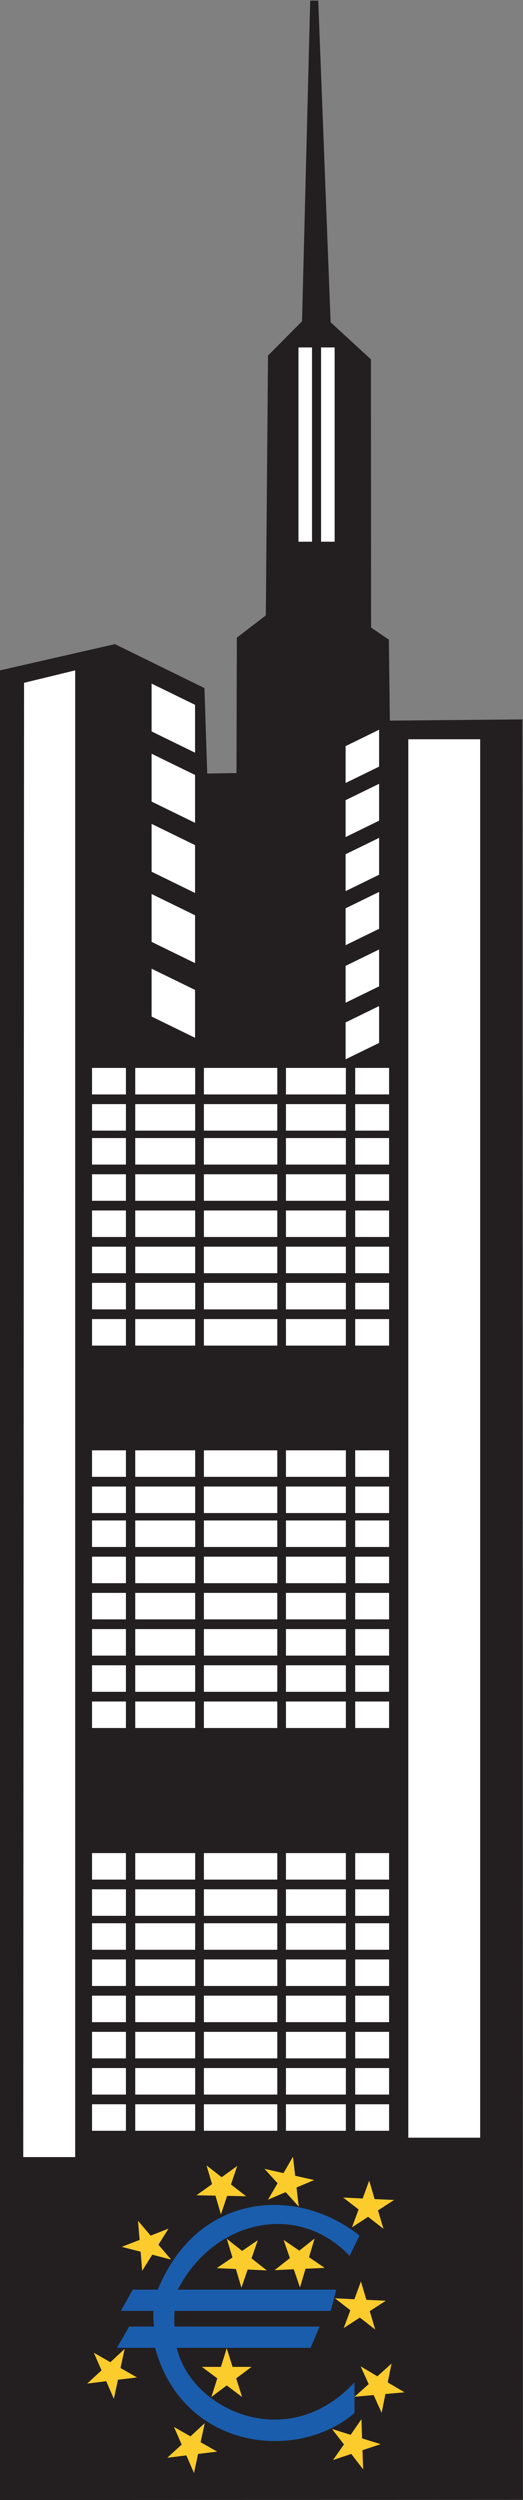 <?xml version="1.0" encoding="UTF-8" standalone="no"?>
<svg
   xmlns:dc="http://purl.org/dc/elements/1.1/"
   xmlns:cc="http://creativecommons.org/ns#"
   xmlns:rdf="http://www.w3.org/1999/02/22-rdf-syntax-ns#"
   xmlns:svg="http://www.w3.org/2000/svg"
   xmlns="http://www.w3.org/2000/svg"
   viewBox="0 0 212.627 1015.093"
   height="1015.093"
   width="212.627"
   xml:space="preserve"
   id="svg2"
   version="1.1"><rect x="0" y="0" width="212.627" height="1015.093" fill="#808080" stroke="none"/><defs
     id="defs6" /><g
     transform="matrix(1.333,0,0,-1.333,0,1015.093)"
     id="g10"><g
       transform="scale(0.1)"
       id="g12"><path
         id="path14"
         style="fill:#231f20;fill-opacity:1;fill-rule:evenodd;stroke:none"
         d="m 0,5573.13 350.48,79.94 273.067,-133.89 8.488,-260.25 89.211,1.44 1.082,412.42 88.414,67.85 6.66,791.37 103.77,104.44 24.883,976.69 24.57,0.09 37.715,-979.73 122.95,-112.98 0.43,-817.02 54.26,-36.74 3.06,-246.63 404.3,3.66 L 1594.71,0.594 0,0 v 5573.13 0" /><path
         id="path16"
         style="fill:#1a5dad;fill-opacity:1;fill-rule:evenodd;stroke:none"
         d="m 542.313,640.809 h 483.277 l -16.74,-64.59 H 532.359 c -0.996,-15.594 -1.39,-32.442 -0.004,-47.918 H 974.57 L 947.383,463.699 H 538.961 C 583.98,272.773 878.789,139.012 1081.19,358.711 V 265.098 C 984.355,181.785 835.039,156.328 706.445,202.254 601.762,239.648 510.797,324.355 473.063,463.699 h -116.54 l 37.582,64.602 h 75.442 c -1.598,16.66 -2.34,31.179 -1.27,47.918 h -99.504 l 35.957,64.59 h 76.5 c 122.266,297.648 424.883,316.582 615.14,164.668 l -30.12,-61.883 C 971.602,843.711 841.973,863.035 729.813,817.48 653.926,786.648 586.016,726.133 542.313,640.809 v 0 0" /><path
         id="path18"
         style="fill:#fccc2d;fill-opacity:1;fill-rule:evenodd;stroke:none"
         d="m 1021.45,614.512 47.09,-36.367 -20.18,-54.356 49.08,31.973 46.95,-36.543 -16.77,56.113 49.2,31.777 -59.44,2.715 -16.56,56.18 -19.94,-54.441 -59.43,2.949 v 0" /><path
         id="path20"
         style="fill:#fccc2d;fill-opacity:1;fill-rule:evenodd;stroke:none"
         d="m 691.754,795.754 17.168,-56.977 -48.027,-32.48 58.503,-2.547 16.95,-57.031 18.996,55.398 58.504,-2.781 -46.762,36.785 19.199,55.324 -47.89,-32.668 -46.641,36.977 v 0" /><path
         id="path22"
         style="fill:#fccc2d;fill-opacity:1;fill-rule:evenodd;stroke:none"
         d="m 959.492,796.543 -17.168,-56.973 48.028,-32.48 -58.497,-2.551 -16.953,-57.031 -18.984,55.402 -58.516,-2.773 46.778,36.785 -19.219,55.312 47.91,-32.656 46.621,36.965 v 0" /><path
         id="path24"
         style="fill:#fccc2d;fill-opacity:1;fill-rule:evenodd;stroke:none"
         d="m 521.871,732.391 -38.73,45.168 30.797,49.121 -54.543,-21.328 -38.555,45.312 5.023,-58.351 -54.629,-21.114 57.645,-14.746 4.797,-58.359 30.605,49.25 57.59,-14.953 v 0" /><path
         id="path26"
         style="fill:#fccc2d;fill-opacity:1;fill-rule:evenodd;stroke:none"
         d="m 673.793,870.086 18.918,56.426 57.965,-1.239 -46.289,35.879 19.109,56.338 -47.512,-34.236 -46.144,36.066 16.922,-57.047 -47.641,-34.07 57.969,-1.008 16.703,-57.109 v 0" /><path
         id="path28"
         style="fill:#fccc2d;fill-opacity:1;fill-rule:evenodd;stroke:none"
         d="m 806.5,1008.87 40.121,-43.948 -29.258,-50.051 53.848,23 39.961,-44.094 -6.856,58.176 53.965,22.781 -58.086,12.95 -6.601,58.196 -29.063,-50.169 -58.031,13.159 v 0" /><path
         id="path30"
         style="fill:#fccc2d;fill-opacity:1;fill-rule:evenodd;stroke:none"
         d="m 1046.62,921.367 47.11,-36.367 -20.18,-54.355 49.09,31.972 46.95,-36.554 -16.78,56.125 49.2,31.777 -59.43,2.715 -16.56,56.172 -19.97,-54.434 -59.43,2.949 v 0" /><path
         id="path32"
         style="fill:#fccc2d;fill-opacity:1;fill-rule:evenodd;stroke:none"
         d="m 1099.86,407.254 24.65,-54.168 -43.26,-38.613 58.32,5.312 24.45,-54.25 11.39,57.453 58.36,5.098 -51.29,30.176 11.62,57.39 -43.08,-38.789 -51.16,30.391 v 0" /><path
         id="path34"
         style="fill:#fccc2d;fill-opacity:1;fill-rule:evenodd;stroke:none"
         d="m 1012.6,216.445 36.42,-47.05 -33.22,-47.532 55.55,18.575 36.25,-47.196 -2.11,58.543 55.62,18.344 -56.83,17.605 -1.88,58.536 -33.02,-47.657 -56.78,17.832 v 0" /><path
         id="path36"
         style="fill:#fccc2d;fill-opacity:1;fill-rule:evenodd;stroke:none"
         d="m 624.516,234.277 -12.696,-58.136 50.403,-28.653 -58.121,-7.078 -12.477,-58.183 -23.242,53.769 -58.113,-7.305 43.777,40.293 -23.445,53.672 50.296,-28.847 43.618,40.468 v 0" /><path
         id="path38"
         style="fill:#fccc2d;fill-opacity:1;fill-rule:evenodd;stroke:none"
         d="m 380.16,460.242 -12.683,-58.133 50.398,-28.652 -58.129,-7.078 -12.473,-58.188 -23.246,53.762 -58.109,-7.297 43.773,40.305 -23.441,53.672 50.293,-28.867 43.617,40.476 v 0" /><path
         id="path40"
         style="fill:#fccc2d;fill-opacity:1;fill-rule:evenodd;stroke:none"
         d="m 691.523,462.254 17.809,-56.766 57.981,0.106 -46.969,-34.981 18.019,-56.707 -46.84,35.164 -46.832,-35.164 18.008,56.707 -46.972,34.981 57.988,-0.106 17.808,56.766 v 0" /><path
         id="path42"
         style="fill:#ffffff;fill-opacity:1;fill-rule:evenodd;stroke:none"
         d="m 979.258,6556.77 h 41.292 v -591.71 h -41.292 v 591.71 0" /><path
         id="path44"
         style="fill:#ffffff;fill-opacity:1;fill-rule:evenodd;stroke:none"
         d="m 910.332,6556.77 h 41.289 v -591.71 h -41.289 v 591.71 0" /><path
         id="path46"
         style="fill:#ffffff;fill-opacity:1;fill-rule:evenodd;stroke:none"
         d="m 1156.19,4550.65 -102.13,-49.87 v -112.35 l 102.13,49.88 v 112.34 0" /><path
         id="path48"
         style="fill:#ffffff;fill-opacity:1;fill-rule:evenodd;stroke:none"
         d="m 1156.19,4722.96 -102.13,-49.87 v -112.35 l 102.13,49.88 v 112.34 0" /><path
         id="path50"
         style="fill:#ffffff;fill-opacity:1;fill-rule:evenodd;stroke:none"
         d="m 1156.19,4898.27 -102.13,-49.87 v -112.35 l 102.13,49.88 v 112.34 0" /><path
         id="path52"
         style="fill:#ffffff;fill-opacity:1;fill-rule:evenodd;stroke:none"
         d="m 1156.19,5062.96 -102.13,-49.89 v -112.34 l 102.13,49.89 v 112.34 0" /><path
         id="path54"
         style="fill:#ffffff;fill-opacity:1;fill-rule:evenodd;stroke:none"
         d="m 1156.19,5227.64 -102.13,-49.88 v -112.34 l 102.13,49.87 v 112.35 0" /><path
         id="path56"
         style="fill:#ffffff;fill-opacity:1;fill-rule:evenodd;stroke:none"
         d="m 1156.19,5392.33 -102.13,-49.89 V 5230.1 l 102.13,49.88 v 112.35 0" /><path
         id="path58"
         style="fill:#ffffff;fill-opacity:1;fill-rule:evenodd;stroke:none"
         d="m 462.387,4664.43 132.511,-64.71 v -145.76 l -132.511,64.72 v 145.75 0" /><path
         id="path60"
         style="fill:#ffffff;fill-opacity:1;fill-rule:evenodd;stroke:none"
         d="m 462.387,4891.88 132.511,-64.71 v -145.76 l -132.511,64.72 v 145.75 0" /><path
         id="path62"
         style="fill:#ffffff;fill-opacity:1;fill-rule:evenodd;stroke:none"
         d="m 462.387,5105.54 132.511,-64.7 v -145.77 l -132.511,64.72 v 145.75 0" /><path
         id="path64"
         style="fill:#ffffff;fill-opacity:1;fill-rule:evenodd;stroke:none"
         d="m 462.387,5319.21 132.511,-64.71 v -145.76 l -132.511,64.71 v 145.76 0" /><path
         id="path66"
         style="fill:#ffffff;fill-opacity:1;fill-rule:evenodd;stroke:none"
         d="m 462.387,5532.87 132.511,-64.71 V 5322.4 l -132.511,64.71 v 145.76 0" /><path
         id="path68"
         style="fill:#ffffff;fill-opacity:1;fill-rule:evenodd;stroke:none"
         d="m 872.148,4362.2 h 182.712 v -80.74 H 872.148 v 80.74 0" /><path
         id="path70"
         style="fill:#ffffff;fill-opacity:1;fill-rule:evenodd;stroke:none"
         d="m 1186.66,4362.2 h -103.32 v -80.74 h 103.32 v 80.74 0" /><path
         id="path72"
         style="fill:#ffffff;fill-opacity:1;fill-rule:evenodd;stroke:none"
         d="m 621.918,4362.2 h 223.785 v -80.74 H 621.918 v 80.74 0" /><path
         id="path74"
         style="fill:#ffffff;fill-opacity:1;fill-rule:evenodd;stroke:none"
         d="M 595.219,4362.2 H 412.504 v -80.74 h 182.715 v 80.74 0" /><path
         id="path76"
         style="fill:#ffffff;fill-opacity:1;fill-rule:evenodd;stroke:none"
         d="M 280.699,4362.2 H 384.02 v -80.74 H 280.699 v 80.74 0" /><path
         id="path78"
         style="fill:#ffffff;fill-opacity:1;fill-rule:evenodd;stroke:none"
         d="m 872.148,4251.93 h 182.712 v -80.75 H 872.148 v 80.75 0" /><path
         id="path80"
         style="fill:#ffffff;fill-opacity:1;fill-rule:evenodd;stroke:none"
         d="m 1186.66,4251.93 h -103.32 v -80.75 h 103.32 v 80.75 0" /><path
         id="path82"
         style="fill:#ffffff;fill-opacity:1;fill-rule:evenodd;stroke:none"
         d="m 621.918,4251.93 h 223.785 v -80.75 H 621.918 v 80.75 0" /><path
         id="path84"
         style="fill:#ffffff;fill-opacity:1;fill-rule:evenodd;stroke:none"
         d="M 595.219,4251.93 H 412.504 v -80.75 h 182.715 v 80.75 0" /><path
         id="path86"
         style="fill:#ffffff;fill-opacity:1;fill-rule:evenodd;stroke:none"
         d="M 280.699,4251.93 H 384.02 v -80.75 H 280.699 v 80.75 0" /><path
         id="path88"
         style="fill:#ffffff;fill-opacity:1;fill-rule:evenodd;stroke:none"
         d="M 872.148,4148.54 H 1054.86 V 4067.8 H 872.148 v 80.74 0" /><path
         id="path90"
         style="fill:#ffffff;fill-opacity:1;fill-rule:evenodd;stroke:none"
         d="m 1186.66,4148.54 h -103.32 v -80.74 h 103.32 v 80.74 0" /><path
         id="path92"
         style="fill:#ffffff;fill-opacity:1;fill-rule:evenodd;stroke:none"
         d="M 621.918,4148.54 H 845.703 V 4067.8 H 621.918 v 80.74 0" /><path
         id="path94"
         style="fill:#ffffff;fill-opacity:1;fill-rule:evenodd;stroke:none"
         d="M 595.219,4148.54 H 412.504 v -80.74 h 182.715 v 80.74 0" /><path
         id="path96"
         style="fill:#ffffff;fill-opacity:1;fill-rule:evenodd;stroke:none"
         d="M 280.699,4148.54 H 384.02 V 4067.8 H 280.699 v 80.74 0" /><path
         id="path98"
         style="fill:#ffffff;fill-opacity:1;fill-rule:evenodd;stroke:none"
         d="m 872.148,4038.26 h 182.712 v -80.74 H 872.148 v 80.74 0" /><path
         id="path100"
         style="fill:#ffffff;fill-opacity:1;fill-rule:evenodd;stroke:none"
         d="m 1186.66,4038.26 h -103.32 v -80.74 h 103.32 v 80.74 0" /><path
         id="path102"
         style="fill:#ffffff;fill-opacity:1;fill-rule:evenodd;stroke:none"
         d="m 621.918,4038.26 h 223.785 v -80.74 H 621.918 v 80.74 0" /><path
         id="path104"
         style="fill:#ffffff;fill-opacity:1;fill-rule:evenodd;stroke:none"
         d="M 595.219,4038.26 H 412.504 v -80.74 h 182.715 v 80.74 0" /><path
         id="path106"
         style="fill:#ffffff;fill-opacity:1;fill-rule:evenodd;stroke:none"
         d="M 280.699,4038.26 H 384.02 v -80.74 H 280.699 v 80.74 0" /><path
         id="path108"
         style="fill:#ffffff;fill-opacity:1;fill-rule:evenodd;stroke:none"
         d="m 872.148,3927.98 h 182.712 v -80.74 H 872.148 v 80.74 0" /><path
         id="path110"
         style="fill:#ffffff;fill-opacity:1;fill-rule:evenodd;stroke:none"
         d="m 1186.66,3927.98 h -103.32 v -80.74 h 103.32 v 80.74 0" /><path
         id="path112"
         style="fill:#ffffff;fill-opacity:1;fill-rule:evenodd;stroke:none"
         d="m 621.918,3927.98 h 223.785 v -80.74 H 621.918 v 80.74 0" /><path
         id="path114"
         style="fill:#ffffff;fill-opacity:1;fill-rule:evenodd;stroke:none"
         d="M 595.219,3927.98 H 412.504 v -80.74 h 182.715 v 80.74 0" /><path
         id="path116"
         style="fill:#ffffff;fill-opacity:1;fill-rule:evenodd;stroke:none"
         d="M 280.699,3927.98 H 384.02 v -80.74 H 280.699 v 80.74 0" /><path
         id="path118"
         style="fill:#ffffff;fill-opacity:1;fill-rule:evenodd;stroke:none"
         d="m 872.148,3817.71 h 182.712 v -80.76 H 872.148 v 80.76 0" /><path
         id="path120"
         style="fill:#ffffff;fill-opacity:1;fill-rule:evenodd;stroke:none"
         d="m 1186.66,3817.71 h -103.32 v -80.76 h 103.32 v 80.76 0" /><path
         id="path122"
         style="fill:#ffffff;fill-opacity:1;fill-rule:evenodd;stroke:none"
         d="m 621.918,3817.71 h 223.785 v -80.76 H 621.918 v 80.76 0" /><path
         id="path124"
         style="fill:#ffffff;fill-opacity:1;fill-rule:evenodd;stroke:none"
         d="M 595.219,3817.71 H 412.504 v -80.76 h 182.715 v 80.76 0" /><path
         id="path126"
         style="fill:#ffffff;fill-opacity:1;fill-rule:evenodd;stroke:none"
         d="M 280.699,3817.71 H 384.02 v -80.76 H 280.699 v 80.76 0" /><path
         id="path128"
         style="fill:#ffffff;fill-opacity:1;fill-rule:evenodd;stroke:none"
         d="m 872.148,3707.42 h 182.712 v -80.74 H 872.148 v 80.74 0" /><path
         id="path130"
         style="fill:#ffffff;fill-opacity:1;fill-rule:evenodd;stroke:none"
         d="m 1186.66,3707.42 h -103.32 v -80.74 h 103.32 v 80.74 0" /><path
         id="path132"
         style="fill:#ffffff;fill-opacity:1;fill-rule:evenodd;stroke:none"
         d="m 621.918,3707.42 h 223.785 v -80.74 H 621.918 v 80.74 0" /><path
         id="path134"
         style="fill:#ffffff;fill-opacity:1;fill-rule:evenodd;stroke:none"
         d="M 595.219,3707.42 H 412.504 v -80.74 h 182.715 v 80.74 0" /><path
         id="path136"
         style="fill:#ffffff;fill-opacity:1;fill-rule:evenodd;stroke:none"
         d="M 280.699,3707.42 H 384.02 v -80.74 H 280.699 v 80.74 0" /><path
         id="path138"
         style="fill:#ffffff;fill-opacity:1;fill-rule:evenodd;stroke:none"
         d="m 872.148,3597.15 h 182.712 v -80.74 H 872.148 v 80.74 0" /><path
         id="path140"
         style="fill:#ffffff;fill-opacity:1;fill-rule:evenodd;stroke:none"
         d="m 1186.66,3597.15 h -103.32 v -80.74 h 103.32 v 80.74 0" /><path
         id="path142"
         style="fill:#ffffff;fill-opacity:1;fill-rule:evenodd;stroke:none"
         d="m 621.918,3597.15 h 223.785 v -80.74 H 621.918 v 80.74 0" /><path
         id="path144"
         style="fill:#ffffff;fill-opacity:1;fill-rule:evenodd;stroke:none"
         d="M 595.219,3597.15 H 412.504 v -80.74 h 182.715 v 80.74 0" /><path
         id="path146"
         style="fill:#ffffff;fill-opacity:1;fill-rule:evenodd;stroke:none"
         d="M 280.699,3597.15 H 384.02 v -80.74 H 280.699 v 80.74 0" /><path
         id="path148"
         style="fill:#ffffff;fill-opacity:1;fill-rule:evenodd;stroke:none"
         d="m 872.148,3197.39 h 182.712 v -80.75 H 872.148 v 80.75 0" /><path
         id="path150"
         style="fill:#ffffff;fill-opacity:1;fill-rule:evenodd;stroke:none"
         d="m 1186.66,3197.39 h -103.32 v -80.75 h 103.32 v 80.75 0" /><path
         id="path152"
         style="fill:#ffffff;fill-opacity:1;fill-rule:evenodd;stroke:none"
         d="m 621.918,3197.39 h 223.785 v -80.75 H 621.918 v 80.75 0" /><path
         id="path154"
         style="fill:#ffffff;fill-opacity:1;fill-rule:evenodd;stroke:none"
         d="M 595.219,3197.39 H 412.504 v -80.75 h 182.715 v 80.75 0" /><path
         id="path156"
         style="fill:#ffffff;fill-opacity:1;fill-rule:evenodd;stroke:none"
         d="M 280.699,3197.39 H 384.02 v -80.75 H 280.699 v 80.75 0" /><path
         id="path158"
         style="fill:#ffffff;fill-opacity:1;fill-rule:evenodd;stroke:none"
         d="m 872.148,3087.12 h 182.712 v -80.75 H 872.148 v 80.75 0" /><path
         id="path160"
         style="fill:#ffffff;fill-opacity:1;fill-rule:evenodd;stroke:none"
         d="m 1186.66,3087.12 h -103.32 v -80.75 h 103.32 v 80.75 0" /><path
         id="path162"
         style="fill:#ffffff;fill-opacity:1;fill-rule:evenodd;stroke:none"
         d="m 621.918,3087.12 h 223.785 v -80.75 H 621.918 v 80.75 0" /><path
         id="path164"
         style="fill:#ffffff;fill-opacity:1;fill-rule:evenodd;stroke:none"
         d="M 595.219,3087.12 H 412.504 v -80.75 h 182.715 v 80.75 0" /><path
         id="path166"
         style="fill:#ffffff;fill-opacity:1;fill-rule:evenodd;stroke:none"
         d="M 280.699,3087.12 H 384.02 v -80.75 H 280.699 v 80.75 0" /><path
         id="path168"
         style="fill:#ffffff;fill-opacity:1;fill-rule:evenodd;stroke:none"
         d="m 872.148,2983.72 h 182.712 v -80.74 H 872.148 v 80.74 0" /><path
         id="path170"
         style="fill:#ffffff;fill-opacity:1;fill-rule:evenodd;stroke:none"
         d="m 1186.66,2983.72 h -103.32 v -80.74 h 103.32 v 80.74 0" /><path
         id="path172"
         style="fill:#ffffff;fill-opacity:1;fill-rule:evenodd;stroke:none"
         d="m 621.918,2983.72 h 223.785 v -80.74 H 621.918 v 80.74 0" /><path
         id="path174"
         style="fill:#ffffff;fill-opacity:1;fill-rule:evenodd;stroke:none"
         d="M 595.219,2983.72 H 412.504 v -80.74 h 182.715 v 80.74 0" /><path
         id="path176"
         style="fill:#ffffff;fill-opacity:1;fill-rule:evenodd;stroke:none"
         d="M 280.699,2983.72 H 384.02 v -80.74 H 280.699 v 80.74 0" /><path
         id="path178"
         style="fill:#ffffff;fill-opacity:1;fill-rule:evenodd;stroke:none"
         d="M 872.148,2873.45 H 1054.86 V 2792.7 H 872.148 v 80.75 0" /><path
         id="path180"
         style="fill:#ffffff;fill-opacity:1;fill-rule:evenodd;stroke:none"
         d="m 1186.66,2873.45 h -103.32 v -80.75 h 103.32 v 80.75 0" /><path
         id="path182"
         style="fill:#ffffff;fill-opacity:1;fill-rule:evenodd;stroke:none"
         d="M 621.918,2873.45 H 845.703 V 2792.7 H 621.918 v 80.75 0" /><path
         id="path184"
         style="fill:#ffffff;fill-opacity:1;fill-rule:evenodd;stroke:none"
         d="M 595.219,2873.45 H 412.504 v -80.75 h 182.715 v 80.75 0" /><path
         id="path186"
         style="fill:#ffffff;fill-opacity:1;fill-rule:evenodd;stroke:none"
         d="M 280.699,2873.45 H 384.02 V 2792.7 H 280.699 v 80.75 0" /><path
         id="path188"
         style="fill:#ffffff;fill-opacity:1;fill-rule:evenodd;stroke:none"
         d="m 872.148,2763.16 h 182.712 v -80.74 H 872.148 v 80.74 0" /><path
         id="path190"
         style="fill:#ffffff;fill-opacity:1;fill-rule:evenodd;stroke:none"
         d="m 1186.66,2763.16 h -103.32 v -80.74 h 103.32 v 80.74 0" /><path
         id="path192"
         style="fill:#ffffff;fill-opacity:1;fill-rule:evenodd;stroke:none"
         d="m 621.918,2763.16 h 223.785 v -80.74 H 621.918 v 80.74 0" /><path
         id="path194"
         style="fill:#ffffff;fill-opacity:1;fill-rule:evenodd;stroke:none"
         d="M 595.219,2763.16 H 412.504 v -80.74 h 182.715 v 80.74 0" /><path
         id="path196"
         style="fill:#ffffff;fill-opacity:1;fill-rule:evenodd;stroke:none"
         d="M 280.699,2763.16 H 384.02 v -80.74 H 280.699 v 80.74 0" /><path
         id="path198"
         style="fill:#ffffff;fill-opacity:1;fill-rule:evenodd;stroke:none"
         d="m 872.148,2652.89 h 182.712 v -80.74 H 872.148 v 80.74 0" /><path
         id="path200"
         style="fill:#ffffff;fill-opacity:1;fill-rule:evenodd;stroke:none"
         d="m 1186.66,2652.89 h -103.32 v -80.74 h 103.32 v 80.74 0" /><path
         id="path202"
         style="fill:#ffffff;fill-opacity:1;fill-rule:evenodd;stroke:none"
         d="m 621.918,2652.89 h 223.785 v -80.74 H 621.918 v 80.74 0" /><path
         id="path204"
         style="fill:#ffffff;fill-opacity:1;fill-rule:evenodd;stroke:none"
         d="M 595.219,2652.89 H 412.504 v -80.74 h 182.715 v 80.74 0" /><path
         id="path206"
         style="fill:#ffffff;fill-opacity:1;fill-rule:evenodd;stroke:none"
         d="M 280.699,2652.89 H 384.02 v -80.74 H 280.699 v 80.74 0" /><path
         id="path208"
         style="fill:#ffffff;fill-opacity:1;fill-rule:evenodd;stroke:none"
         d="m 872.148,2542.62 h 182.712 v -80.76 H 872.148 v 80.76 0" /><path
         id="path210"
         style="fill:#ffffff;fill-opacity:1;fill-rule:evenodd;stroke:none"
         d="m 1186.66,2542.62 h -103.32 v -80.76 h 103.32 v 80.76 0" /><path
         id="path212"
         style="fill:#ffffff;fill-opacity:1;fill-rule:evenodd;stroke:none"
         d="m 621.918,2542.62 h 223.785 v -80.76 H 621.918 v 80.76 0" /><path
         id="path214"
         style="fill:#ffffff;fill-opacity:1;fill-rule:evenodd;stroke:none"
         d="M 595.219,2542.62 H 412.504 v -80.76 h 182.715 v 80.76 0" /><path
         id="path216"
         style="fill:#ffffff;fill-opacity:1;fill-rule:evenodd;stroke:none"
         d="M 280.699,2542.62 H 384.02 v -80.76 H 280.699 v 80.76 0" /><path
         id="path218"
         style="fill:#ffffff;fill-opacity:1;fill-rule:evenodd;stroke:none"
         d="m 872.148,2432.33 h 182.712 v -80.74 H 872.148 v 80.74 0" /><path
         id="path220"
         style="fill:#ffffff;fill-opacity:1;fill-rule:evenodd;stroke:none"
         d="m 1186.66,2432.33 h -103.32 v -80.74 h 103.32 v 80.74 0" /><path
         id="path222"
         style="fill:#ffffff;fill-opacity:1;fill-rule:evenodd;stroke:none"
         d="m 621.918,2432.33 h 223.785 v -80.74 H 621.918 v 80.74 0" /><path
         id="path224"
         style="fill:#ffffff;fill-opacity:1;fill-rule:evenodd;stroke:none"
         d="M 595.219,2432.33 H 412.504 v -80.74 h 182.715 v 80.74 0" /><path
         id="path226"
         style="fill:#ffffff;fill-opacity:1;fill-rule:evenodd;stroke:none"
         d="M 280.699,2432.33 H 384.02 v -80.74 H 280.699 v 80.74 0" /><path
         id="path228"
         style="fill:#ffffff;fill-opacity:1;fill-rule:evenodd;stroke:none"
         d="M 872.148,1970.55 H 1054.86 V 1889.8 H 872.148 v 80.75 0" /><path
         id="path230"
         style="fill:#ffffff;fill-opacity:1;fill-rule:evenodd;stroke:none"
         d="m 1186.66,1970.55 h -103.32 v -80.75 h 103.32 v 80.75 0" /><path
         id="path232"
         style="fill:#ffffff;fill-opacity:1;fill-rule:evenodd;stroke:none"
         d="M 621.918,1970.55 H 845.703 V 1889.8 H 621.918 v 80.75 0" /><path
         id="path234"
         style="fill:#ffffff;fill-opacity:1;fill-rule:evenodd;stroke:none"
         d="M 595.219,1970.55 H 412.504 v -80.75 h 182.715 v 80.75 0" /><path
         id="path236"
         style="fill:#ffffff;fill-opacity:1;fill-rule:evenodd;stroke:none"
         d="M 280.699,1970.55 H 384.02 V 1889.8 H 280.699 v 80.75 0" /><path
         id="path238"
         style="fill:#ffffff;fill-opacity:1;fill-rule:evenodd;stroke:none"
         d="m 872.148,1860.27 h 182.712 v -80.75 H 872.148 v 80.75 0" /><path
         id="path240"
         style="fill:#ffffff;fill-opacity:1;fill-rule:evenodd;stroke:none"
         d="m 1186.66,1860.27 h -103.32 v -80.75 h 103.32 v 80.75 0" /><path
         id="path242"
         style="fill:#ffffff;fill-opacity:1;fill-rule:evenodd;stroke:none"
         d="m 621.918,1860.27 h 223.785 v -80.75 H 621.918 v 80.75 0" /><path
         id="path244"
         style="fill:#ffffff;fill-opacity:1;fill-rule:evenodd;stroke:none"
         d="M 595.219,1860.27 H 412.504 v -80.75 h 182.715 v 80.75 0" /><path
         id="path246"
         style="fill:#ffffff;fill-opacity:1;fill-rule:evenodd;stroke:none"
         d="M 280.699,1860.27 H 384.02 v -80.75 H 280.699 v 80.75 0" /><path
         id="path248"
         style="fill:#ffffff;fill-opacity:1;fill-rule:evenodd;stroke:none"
         d="m 872.148,1756.88 h 182.712 v -80.74 H 872.148 v 80.74 0" /><path
         id="path250"
         style="fill:#ffffff;fill-opacity:1;fill-rule:evenodd;stroke:none"
         d="m 1186.66,1756.88 h -103.32 v -80.74 h 103.32 v 80.74 0" /><path
         id="path252"
         style="fill:#ffffff;fill-opacity:1;fill-rule:evenodd;stroke:none"
         d="m 621.918,1756.88 h 223.785 v -80.74 H 621.918 v 80.74 0" /><path
         id="path254"
         style="fill:#ffffff;fill-opacity:1;fill-rule:evenodd;stroke:none"
         d="M 595.219,1756.88 H 412.504 v -80.74 h 182.715 v 80.74 0" /><path
         id="path256"
         style="fill:#ffffff;fill-opacity:1;fill-rule:evenodd;stroke:none"
         d="M 280.699,1756.88 H 384.02 v -80.74 H 280.699 v 80.74 0" /><path
         id="path258"
         style="fill:#ffffff;fill-opacity:1;fill-rule:evenodd;stroke:none"
         d="m 872.148,1646.6 h 182.712 v -80.74 H 872.148 v 80.74 0" /><path
         id="path260"
         style="fill:#ffffff;fill-opacity:1;fill-rule:evenodd;stroke:none"
         d="m 1186.66,1646.6 h -103.32 v -80.74 h 103.32 v 80.74 0" /><path
         id="path262"
         style="fill:#ffffff;fill-opacity:1;fill-rule:evenodd;stroke:none"
         d="m 621.918,1646.6 h 223.785 v -80.74 H 621.918 v 80.74 0" /><path
         id="path264"
         style="fill:#ffffff;fill-opacity:1;fill-rule:evenodd;stroke:none"
         d="M 595.219,1646.6 H 412.504 v -80.74 h 182.715 v 80.74 0" /><path
         id="path266"
         style="fill:#ffffff;fill-opacity:1;fill-rule:evenodd;stroke:none"
         d="M 280.699,1646.6 H 384.02 v -80.74 H 280.699 v 80.74 0" /><path
         id="path268"
         style="fill:#ffffff;fill-opacity:1;fill-rule:evenodd;stroke:none"
         d="m 872.148,1536.33 h 182.712 v -80.74 H 872.148 v 80.74 0" /><path
         id="path270"
         style="fill:#ffffff;fill-opacity:1;fill-rule:evenodd;stroke:none"
         d="m 1186.66,1536.33 h -103.32 v -80.74 h 103.32 v 80.74 0" /><path
         id="path272"
         style="fill:#ffffff;fill-opacity:1;fill-rule:evenodd;stroke:none"
         d="m 621.918,1536.33 h 223.785 v -80.74 H 621.918 v 80.74 0" /><path
         id="path274"
         style="fill:#ffffff;fill-opacity:1;fill-rule:evenodd;stroke:none"
         d="M 595.219,1536.33 H 412.504 v -80.74 h 182.715 v 80.74 0" /><path
         id="path276"
         style="fill:#ffffff;fill-opacity:1;fill-rule:evenodd;stroke:none"
         d="M 280.699,1536.33 H 384.02 v -80.74 H 280.699 v 80.74 0" /><path
         id="path278"
         style="fill:#ffffff;fill-opacity:1;fill-rule:evenodd;stroke:none"
         d="M 872.148,1426.05 H 1054.86 V 1345.3 H 872.148 v 80.75 0" /><path
         id="path280"
         style="fill:#ffffff;fill-opacity:1;fill-rule:evenodd;stroke:none"
         d="m 1186.66,1426.05 h -103.32 v -80.75 h 103.32 v 80.75 0" /><path
         id="path282"
         style="fill:#ffffff;fill-opacity:1;fill-rule:evenodd;stroke:none"
         d="M 621.918,1426.05 H 845.703 V 1345.3 H 621.918 v 80.75 0" /><path
         id="path284"
         style="fill:#ffffff;fill-opacity:1;fill-rule:evenodd;stroke:none"
         d="M 595.219,1426.05 H 412.504 v -80.75 h 182.715 v 80.75 0" /><path
         id="path286"
         style="fill:#ffffff;fill-opacity:1;fill-rule:evenodd;stroke:none"
         d="M 280.699,1426.05 H 384.02 V 1345.3 H 280.699 v 80.75 0" /><path
         id="path288"
         style="fill:#ffffff;fill-opacity:1;fill-rule:evenodd;stroke:none"
         d="m 872.148,1315.77 h 182.712 v -80.74 H 872.148 v 80.74 0" /><path
         id="path290"
         style="fill:#ffffff;fill-opacity:1;fill-rule:evenodd;stroke:none"
         d="m 1186.66,1315.77 h -103.32 v -80.74 h 103.32 v 80.74 0" /><path
         id="path292"
         style="fill:#ffffff;fill-opacity:1;fill-rule:evenodd;stroke:none"
         d="m 621.918,1315.77 h 223.785 v -80.74 H 621.918 v 80.74 0" /><path
         id="path294"
         style="fill:#ffffff;fill-opacity:1;fill-rule:evenodd;stroke:none"
         d="M 595.219,1315.77 H 412.504 v -80.74 h 182.715 v 80.74 0" /><path
         id="path296"
         style="fill:#ffffff;fill-opacity:1;fill-rule:evenodd;stroke:none"
         d="M 280.699,1315.77 H 384.02 v -80.74 H 280.699 v 80.74 0" /><path
         id="path298"
         style="fill:#ffffff;fill-opacity:1;fill-rule:evenodd;stroke:none"
         d="m 872.148,1205.5 h 182.712 v -80.75 H 872.148 v 80.75 0" /><path
         id="path300"
         style="fill:#ffffff;fill-opacity:1;fill-rule:evenodd;stroke:none"
         d="m 1186.66,1205.5 h -103.32 v -80.75 h 103.32 v 80.75 0" /><path
         id="path302"
         style="fill:#ffffff;fill-opacity:1;fill-rule:evenodd;stroke:none"
         d="m 621.918,1205.5 h 223.785 v -80.75 H 621.918 v 80.75 0" /><path
         id="path304"
         style="fill:#ffffff;fill-opacity:1;fill-rule:evenodd;stroke:none"
         d="M 595.219,1205.5 H 412.504 v -80.75 h 182.715 v 80.75 0" /><path
         id="path306"
         style="fill:#ffffff;fill-opacity:1;fill-rule:evenodd;stroke:none"
         d="M 280.699,1205.5 H 384.02 v -80.75 H 280.699 v 80.75 0" /><path
         id="path308"
         style="fill:#ffffff;fill-opacity:1;fill-rule:evenodd;stroke:none"
         d="m 1245.31,5363.27 h 219.14 V 1103.68 h -219.14 v 4259.59 0" /><path
         id="path310"
         style="fill:#ffffff;fill-opacity:1;fill-rule:evenodd;stroke:none"
         d="m 73.383,5535.23 155.902,37.9 V 1044.62 H 70.934 l 2.449,4490.61 v 0" /></g></g></svg>